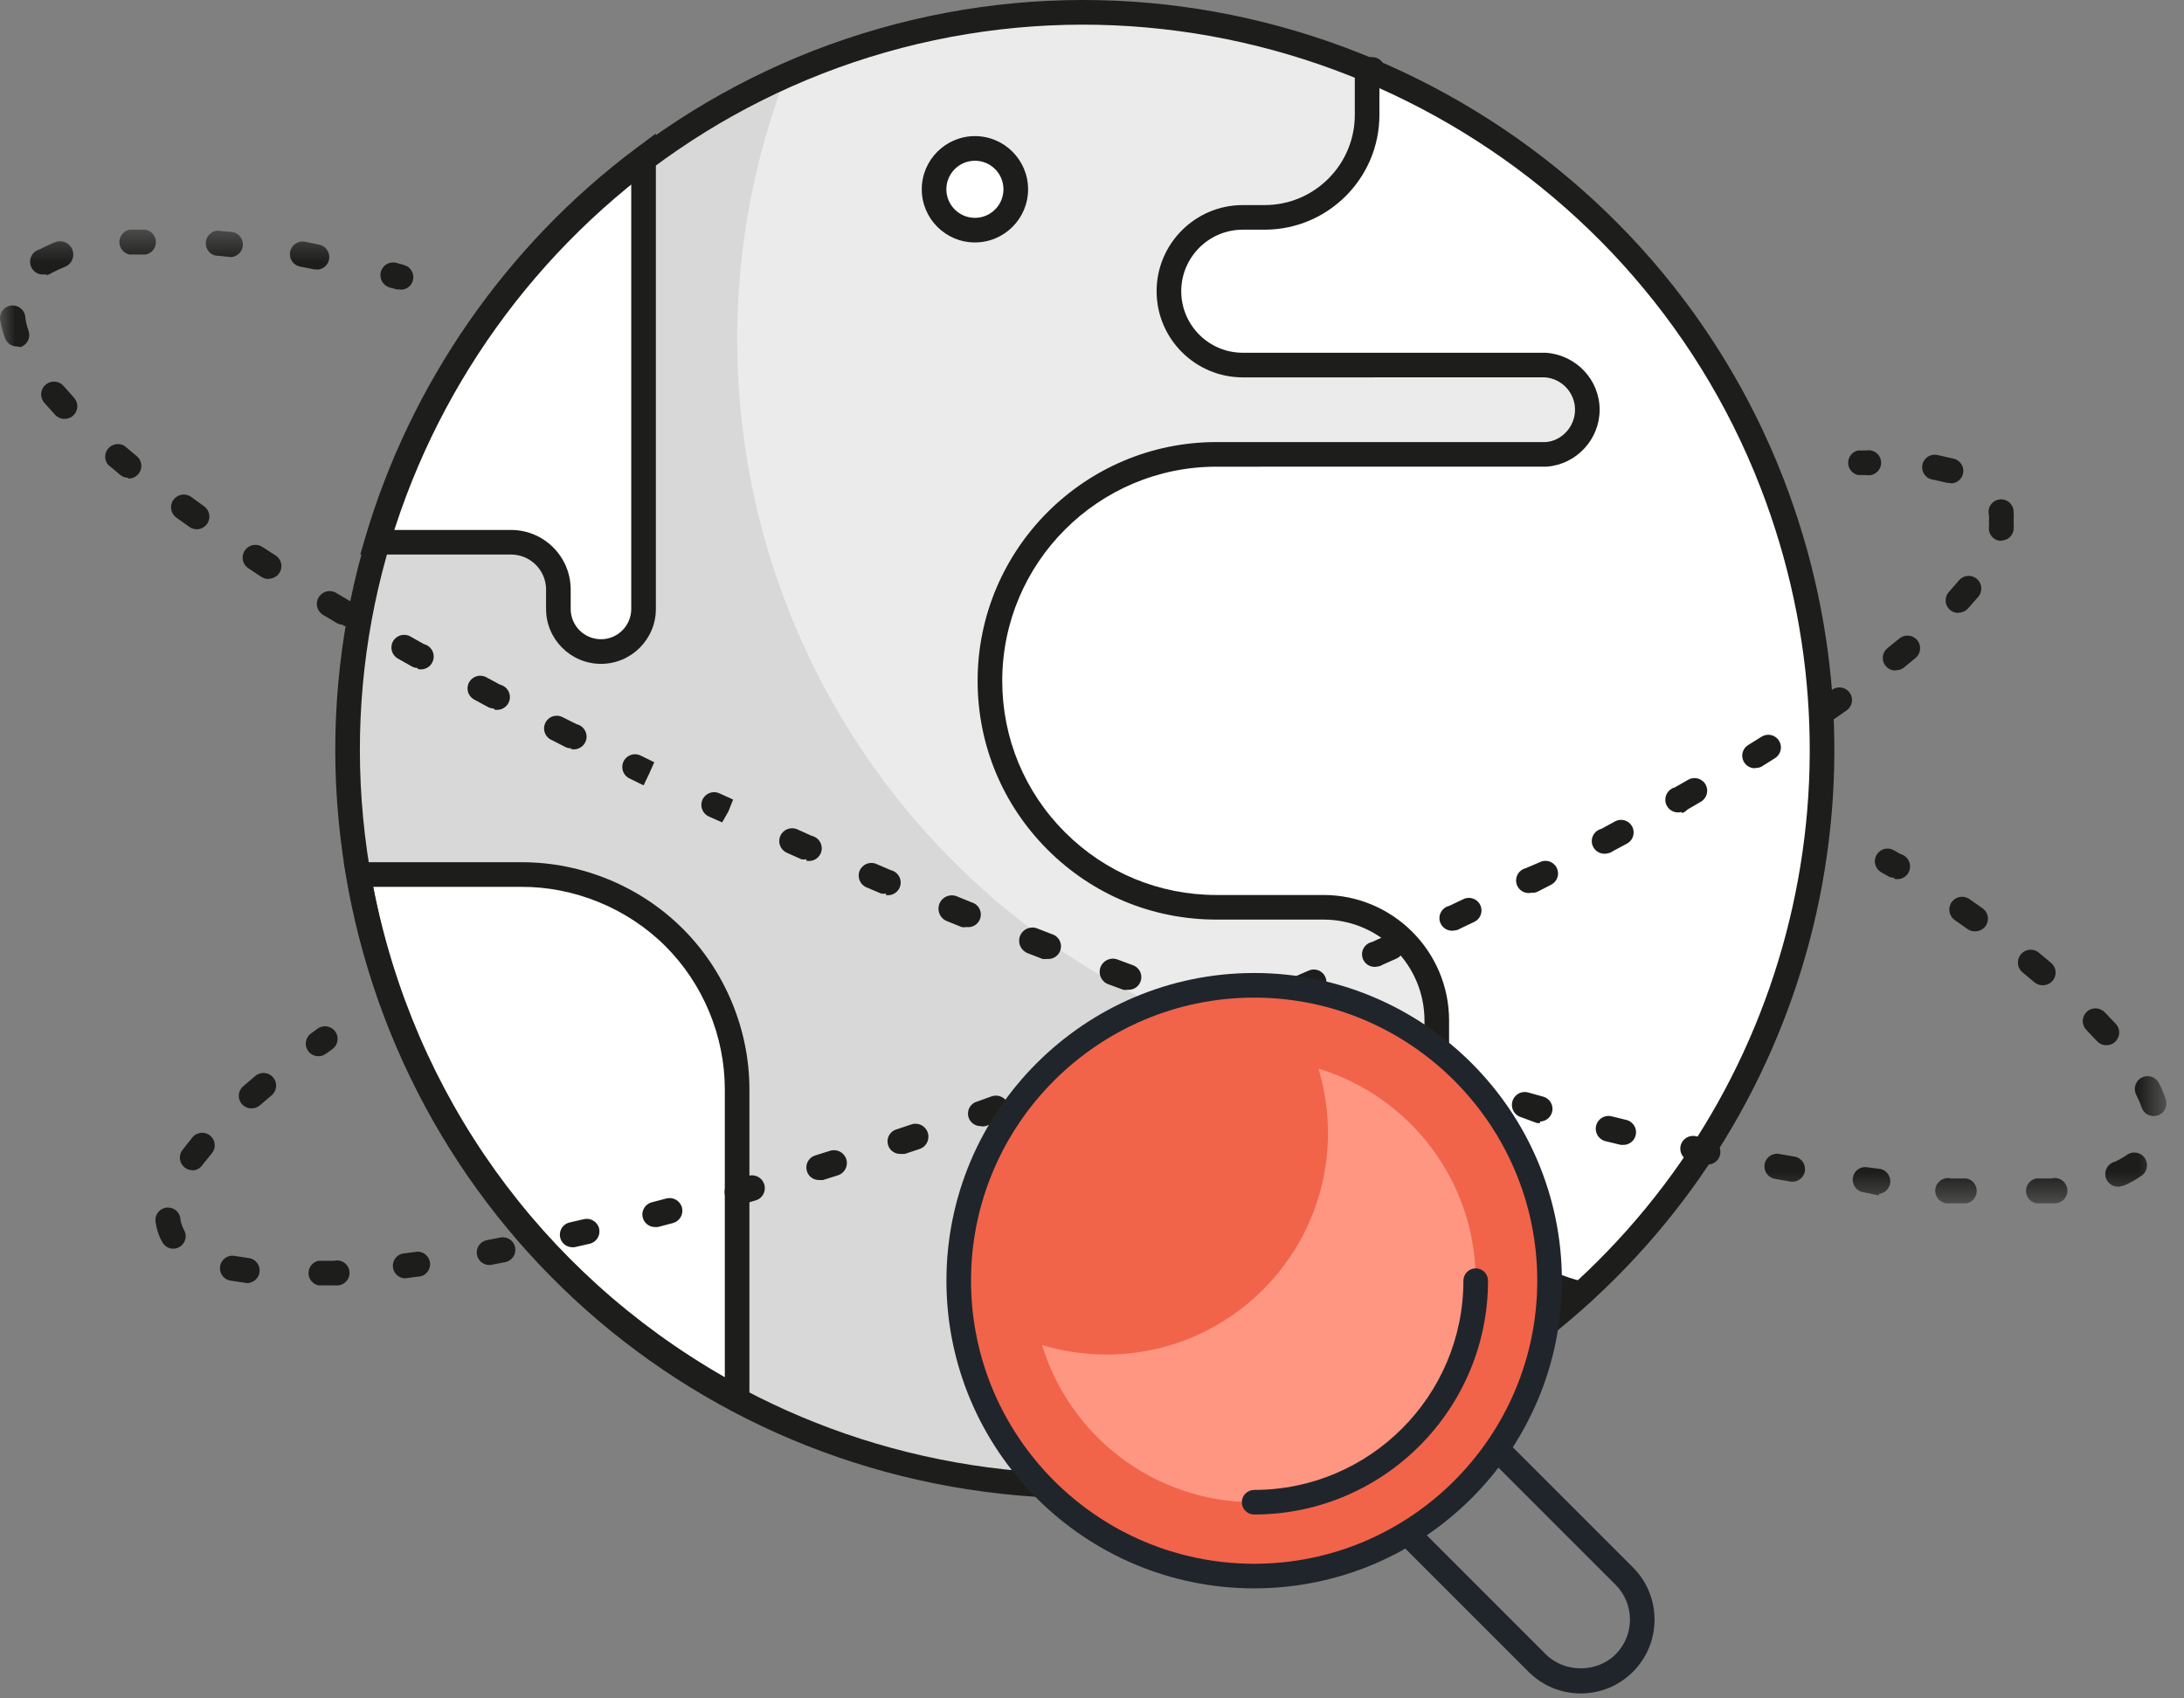 <?xml version="1.0" encoding="UTF-8"?>
<svg width="72px" height="56px" viewBox="0 0 72 56" version="1.1" xmlns="http://www.w3.org/2000/svg" xmlns:xlink="http://www.w3.org/1999/xlink">
    <rect x="0" y="0" width="72" height="56" fill="#808080" stroke="none"/>
    <title>search small</title>
    <defs>
        <polygon id="path-1" points="2.11010757e-05 0.432 71.42 0.432 71.42 32.539 2.11010757e-05 32.539"></polygon>
    </defs>
    <g id="Page-1" stroke="none" stroke-width="1" fill="none" fill-rule="evenodd">
        <g id="Artboard" transform="translate(-308, -919)">
            <g id="search-small" transform="translate(308, 919)">
                <path d="M35.768,0.382 C49.193,0.382 60.076,11.265 60.076,24.689 C60.076,38.114 49.193,48.996 35.768,48.996 C22.344,48.996 11.461,38.114 11.461,24.689 C11.461,11.265 22.344,0.382 35.768,0.382" id="Fill-1" fill="#D8D8D8"></path>
                <path d="M35.768,0.374 C32.377,0.372 29.022,1.082 25.924,2.459 C22.4,11.632 24.734,22.022 31.842,28.805 C38.951,35.589 49.439,37.435 58.436,33.487 C61.322,26.006 60.341,17.584 55.811,10.968 C51.283,4.352 43.786,0.389 35.768,0.374" id="Fill-3" fill="#EBEBEB"></path>
                <path d="M17.175,28.836 L11.818,28.836 C13.107,36.202 17.709,42.567 24.3,46.099 L24.3,35.921 C24.3,34.035 23.549,32.228 22.211,30.897 C20.874,29.567 19.061,28.825 17.175,28.836" id="Fill-5" fill="#FFFFFF"></path>
                <path d="M41.346,32.488 C46.724,32.488 51.085,36.849 51.085,42.227 C51.085,47.607 46.724,51.966 41.346,51.966 C35.966,51.966 31.607,47.607 31.607,42.227 C31.607,36.849 35.966,32.488 41.346,32.488" id="Fill-7" fill="#F1644A"></path>
                <path d="M41.346,34.923 C45.38,34.923 48.65,38.194 48.65,42.227 C48.65,46.262 45.38,49.532 41.346,49.532 C37.311,49.532 34.041,46.262 34.041,42.227 C34.041,38.194 37.311,34.923 41.346,34.923" id="Fill-9" fill="#FF9682"></path>
                <path d="M60.067,23.87 L60.067,23.414 L60.067,23.22 L60.067,22.781 L60.067,22.596 L60.067,22.157 L60.067,21.987 C60.067,21.832 60.067,21.687 60.011,21.532 L60.011,21.385 C60.011,21.232 59.97,21.07 59.946,20.915 L59.946,20.785 C59.946,20.623 59.889,20.461 59.864,20.299 L59.864,20.193 C59.864,20.023 59.799,19.852 59.767,19.69 L59.767,19.6 C59.767,19.429 59.694,19.252 59.653,19.081 L59.653,19.008 C59.611,18.829 59.567,18.65 59.523,18.473 L59.523,18.423 C59.475,18.24 59.423,18.059 59.37,17.879 C59.315,17.696 59.259,17.512 59.199,17.327 L59.012,16.768 L58.809,16.208 C58.669,15.829 58.518,15.453 58.355,15.08 C55.811,9.275 51.107,4.687 45.239,2.289 L45.07,2.289 L45.07,3.791 C45.07,5.655 43.558,7.167 41.693,7.167 L40.971,7.167 C39.625,7.167 38.536,8.257 38.536,9.602 C38.536,10.946 39.625,12.037 40.971,12.037 L50.961,12.037 C51.732,12.093 52.329,12.735 52.329,13.509 C52.329,14.282 51.732,14.925 50.961,14.983 L40.102,14.983 C35.978,14.983 32.635,18.326 32.635,22.449 C32.635,24.429 33.422,26.328 34.822,27.729 C36.222,29.129 38.122,29.915 40.102,29.915 L43.632,29.915 C45.695,29.915 47.366,31.587 47.366,33.649 L47.366,36.66 C47.369,39.52 49.338,42.003 52.122,42.657 L52.56,42.252 L52.665,42.147 L52.99,41.83 L53.128,41.683 L53.404,41.4 L53.558,41.237 L53.819,40.962 L53.972,40.783 L54.215,40.507 L54.378,40.321 L54.606,40.045 L54.759,39.849 L54.978,39.574 L55.133,39.371 L55.344,39.087 L55.49,38.884 L55.693,38.599 L55.839,38.389 L56.033,38.096 L56.171,37.886 L56.366,37.585 L56.497,37.375 L56.683,37.066 L56.804,36.855 L56.991,36.531 L57.106,36.328 L57.291,35.97 L57.389,35.791 L57.6,35.37 L57.665,35.24 L57.924,34.679 L58.168,34.128 L58.233,33.958 L58.395,33.559 L58.476,33.349 L58.614,32.991 L58.696,32.756 L58.817,32.415 L58.899,32.164 L59.004,31.823 L59.077,31.563 L59.174,31.23 L59.247,30.962 L59.337,30.629 L59.402,30.362 L59.483,30.03 L59.54,29.754 L59.605,29.412 L59.661,29.136 L59.718,28.795 L59.767,28.519 L59.815,28.171 L59.815,27.895 C59.815,27.773 59.815,27.66 59.856,27.538 L59.856,27.262 L59.856,26.896 L59.856,26.628 L59.856,26.248 L59.856,25.995 L59.856,25.566 L59.856,25.354 L59.856,24.705 L59.856,24.073 C60.067,23.991 60.067,23.926 60.067,23.87" id="Fill-11" fill="#FFFFFF"></path>
                <path d="M12.418,17.879 L16.85,17.879 C17.711,17.879 18.408,18.577 18.408,19.438 L18.408,20.079 C18.408,20.855 19.037,21.483 19.812,21.483 C20.587,21.483 21.216,20.855 21.216,20.079 L21.216,5.211 C16.988,8.368 13.9,12.815 12.418,17.879" id="Fill-13" fill="#FFFFFF"></path>
                <path d="M61.261,15.664 C61.068,15.625 60.928,15.456 60.928,15.258 C60.928,15.061 61.068,14.892 61.261,14.853 L61.52,14.853 C61.684,14.819 61.852,14.889 61.946,15.028 C62.039,15.168 62.039,15.349 61.946,15.488 C61.852,15.628 61.684,15.698 61.52,15.664 L61.261,15.664 Z" id="Fill-15" fill="#1D1D1B"></path>
                <path d="M10.504,34.826 C10.32,34.829 10.156,34.713 10.101,34.539 C10.045,34.365 10.109,34.175 10.259,34.071 L10.471,33.917 C10.656,33.783 10.917,33.825 11.051,34.01 C11.186,34.196 11.144,34.456 10.958,34.591 L10.755,34.737 C10.684,34.793 10.594,34.825 10.504,34.826" id="Fill-17" fill="#1D1D1B"></path>
                <path d="M13.206,9.545 L13.092,9.545 L12.849,9.48 C12.624,9.417 12.494,9.184 12.556,8.96 C12.619,8.736 12.852,8.606 13.076,8.668 L13.327,8.741 C13.526,8.798 13.652,8.992 13.623,9.196 C13.595,9.4 13.42,9.552 13.214,9.553 L13.206,9.545 Z" id="Fill-19" fill="#1D1D1B"></path>
                <path d="M62.446,28.942 C62.371,28.942 62.298,28.923 62.234,28.885 L62.023,28.763 C61.893,28.691 61.811,28.553 61.808,28.405 C61.806,28.256 61.884,28.116 62.011,28.04 C62.14,27.963 62.299,27.96 62.429,28.033 L62.657,28.162 C62.801,28.2 62.915,28.313 62.955,28.457 C62.995,28.601 62.954,28.756 62.85,28.863 C62.744,28.969 62.591,29.012 62.446,28.974 L62.446,28.942 Z" id="Fill-21" fill="#1D1D1B"></path>
                <path d="M12.306,29.242 C13.646,36.102 17.834,41.942 23.895,45.41 L23.895,35.921 C23.895,34.157 23.177,32.431 21.925,31.186 C20.673,29.94 18.916,29.23 17.177,29.242 L12.306,29.242 Z M24.706,46.776 L24.109,46.456 C17.363,42.841 12.738,36.444 11.419,28.906 L11.336,28.43 L17.174,28.43 L17.213,28.43 C19.179,28.43 21.103,29.224 22.497,30.61 C23.901,32.005 24.706,33.942 24.706,35.921 L24.706,46.776 Z" id="Fill-23" fill="#1D1D1B"></path>
                <path d="M52.122,43.063 C52.092,43.063 52.06,43.06 52.029,43.052 C49.048,42.352 46.964,39.723 46.961,36.661 L46.961,33.649 C46.961,31.815 45.467,30.321 43.632,30.321 L40.102,30.321 C37.999,30.321 36.022,29.503 34.535,28.016 C33.048,26.528 32.229,24.551 32.229,22.45 C32.229,18.109 35.761,14.576 40.102,14.576 L50.961,14.576 C51.488,14.537 51.924,14.066 51.924,13.509 C51.924,12.951 51.488,12.483 50.931,12.442 L40.971,12.443 C39.405,12.443 38.13,11.168 38.13,9.602 C38.13,8.036 39.405,6.762 40.971,6.762 L41.693,6.762 C43.331,6.762 44.664,5.429 44.664,3.79 L44.664,1.883 L45.24,1.883 C45.464,1.883 45.646,2.064 45.646,2.289 C45.646,2.425 45.578,2.545 45.475,2.619 L45.475,3.79 C45.475,5.876 43.778,7.573 41.693,7.573 L40.971,7.573 C39.852,7.573 38.942,8.483 38.942,9.602 C38.942,10.721 39.852,11.631 40.971,11.631 L50.961,11.631 C51.97,11.704 52.735,12.529 52.735,13.509 C52.735,14.489 51.97,15.314 50.991,15.387 L40.102,15.388 C36.209,15.388 33.041,18.557 33.041,22.45 C33.041,24.335 33.776,26.108 35.109,27.442 C36.443,28.775 38.216,29.51 40.102,29.51 L43.632,29.51 C45.915,29.51 47.772,31.367 47.772,33.649 L47.772,36.66 C47.775,39.344 49.602,41.648 52.214,42.263 C52.432,42.314 52.568,42.533 52.516,42.75 C52.473,42.938 52.307,43.063 52.122,43.063" id="Fill-25" fill="#1D1D1B"></path>
                <path d="M12.967,17.474 L16.85,17.474 C17.932,17.474 18.814,18.355 18.814,19.438 L18.814,20.079 C18.814,20.63 19.262,21.077 19.813,21.077 C20.362,21.077 20.81,20.63 20.81,20.079 L20.81,6.038 C17.147,8.979 14.39,12.996 12.967,17.474 M19.813,21.889 C18.814,21.889 18.002,21.076 18.002,20.079 L18.002,19.438 C18.002,18.802 17.485,18.285 16.85,18.285 L11.877,18.285 L12.029,17.765 C13.526,12.65 16.703,8.075 20.973,4.886 L21.622,4.402 L21.622,20.079 C21.622,21.076 20.81,21.889 19.813,21.889" id="Fill-27" fill="#1D1D1B"></path>
                <path d="M34.198,49.356 C34.189,49.356 34.181,49.356 34.172,49.355 C21.997,48.576 12.32,39.192 11.163,27.042 C10.001,14.826 18.128,3.484 30.069,0.659 C42.014,-2.169 54.358,4.333 58.793,15.774 C62.667,25.776 59.696,37.049 51.399,43.827 C51.226,43.967 50.972,43.942 50.828,43.769 C50.687,43.595 50.713,43.339 50.886,43.197 C58.91,36.643 61.784,25.74 58.036,16.067 C53.747,5.002 41.803,-1.281 30.256,1.449 C18.707,4.182 10.847,15.15 11.971,26.965 C13.09,38.716 22.448,47.792 34.224,48.545 C34.448,48.559 34.618,48.752 34.603,48.976 C34.589,49.191 34.411,49.356 34.198,49.356" id="Fill-29" fill="#1D1D1B"></path>
                <path d="M52.112,55.837 C51.461,55.837 50.85,55.583 50.391,55.123 L46.086,50.818 C45.928,50.66 45.928,50.404 46.086,50.245 C46.245,50.086 46.501,50.086 46.66,50.245 L50.964,54.549 C51.578,55.163 52.646,55.163 53.26,54.549 C53.893,53.916 53.893,52.886 53.26,52.253 L48.955,47.949 C48.797,47.791 48.797,47.535 48.955,47.376 C49.114,47.217 49.37,47.217 49.529,47.376 L53.833,51.68 C54.783,52.629 54.783,54.174 53.833,55.123 C53.374,55.583 52.762,55.837 52.112,55.837" id="Fill-31" fill="#20252B"></path>
                <path d="M64.312,15.924 L64.207,15.924 L63.744,15.818 C63.587,15.805 63.453,15.703 63.396,15.557 C63.339,15.412 63.368,15.247 63.473,15.13 C63.578,15.014 63.739,14.966 63.889,15.006 L64.426,15.129 C64.622,15.185 64.748,15.376 64.722,15.579 C64.695,15.782 64.525,15.936 64.32,15.94 L64.312,15.924 Z M65.984,17.831 L65.918,17.831 C65.81,17.815 65.713,17.757 65.647,17.668 C65.581,17.58 65.554,17.469 65.57,17.361 C65.575,17.295 65.575,17.23 65.57,17.165 C65.576,17.106 65.576,17.047 65.57,16.987 C65.529,16.836 65.577,16.675 65.693,16.57 C65.809,16.466 65.975,16.436 66.121,16.493 C66.266,16.55 66.367,16.685 66.382,16.841 C66.391,16.947 66.391,17.052 66.382,17.158 C66.39,17.265 66.39,17.374 66.382,17.482 C66.348,17.672 66.186,17.814 65.992,17.823 L65.984,17.831 Z M64.564,20.209 C64.397,20.212 64.245,20.114 64.177,19.963 C64.11,19.81 64.141,19.632 64.255,19.511 L64.58,19.138 C64.728,18.96 64.991,18.937 65.168,19.085 C65.345,19.233 65.369,19.496 65.221,19.673 L64.871,20.071 C64.794,20.154 64.685,20.201 64.572,20.201 L64.564,20.209 Z M62.486,22.108 C62.309,22.109 62.151,21.998 62.092,21.831 C62.034,21.665 62.088,21.48 62.226,21.37 L62.616,21.053 C62.793,20.906 63.056,20.929 63.204,21.106 C63.352,21.283 63.328,21.547 63.152,21.694 L62.746,22.027 C62.672,22.078 62.583,22.104 62.494,22.1 L62.486,22.108 Z M60.222,23.788 C60.04,23.788 59.88,23.671 59.826,23.497 C59.772,23.324 59.837,23.137 59.986,23.034 L60.4,22.741 C60.589,22.609 60.848,22.655 60.981,22.842 C61.113,23.031 61.067,23.29 60.879,23.423 L60.457,23.716 C60.389,23.759 60.31,23.781 60.23,23.78 L60.222,23.788 Z M57.86,25.331 C57.671,25.335 57.503,25.21 57.452,25.029 C57.4,24.848 57.478,24.655 57.641,24.56 L58.071,24.292 C58.266,24.168 58.524,24.226 58.647,24.422 C58.771,24.616 58.713,24.874 58.517,24.998 L58.079,25.274 C58.017,25.307 57.947,25.323 57.876,25.322 L57.86,25.331 Z M55.425,26.774 C55.2,26.833 54.971,26.698 54.914,26.475 C54.855,26.251 54.99,26.021 55.214,25.963 L55.652,25.712 C55.851,25.595 56.109,25.663 56.225,25.861 C56.341,26.061 56.274,26.317 56.074,26.434 L55.628,26.694 C55.582,26.745 55.523,26.784 55.458,26.807 L55.425,26.774 Z M52.99,28.139 C52.766,28.192 52.541,28.053 52.487,27.83 C52.433,27.606 52.572,27.381 52.796,27.327 L53.242,27.084 C53.373,27.012 53.531,27.016 53.657,27.094 C53.784,27.17 53.86,27.31 53.856,27.459 C53.852,27.608 53.77,27.743 53.64,27.813 L53.185,28.057 C53.128,28.101 53.061,28.128 52.99,28.139 L52.99,28.139 Z M50.491,29.436 C50.266,29.488 50.043,29.349 49.991,29.125 C49.94,28.9 50.08,28.677 50.304,28.625 L50.758,28.43 C50.962,28.325 51.213,28.405 51.318,28.609 C51.424,28.813 51.344,29.063 51.14,29.169 L50.685,29.404 C50.625,29.431 50.557,29.442 50.491,29.436 L50.491,29.436 Z M47.958,30.679 C47.734,30.728 47.513,30.586 47.463,30.362 C47.414,30.138 47.556,29.916 47.78,29.867 L48.243,29.647 C48.376,29.583 48.534,29.594 48.657,29.676 C48.78,29.759 48.85,29.902 48.84,30.049 C48.829,30.198 48.741,30.329 48.607,30.394 L48.145,30.614 C48.092,30.649 48.03,30.671 47.967,30.679 L47.958,30.679 Z M45.402,31.871 C45.257,31.902 45.107,31.853 45.008,31.742 C44.909,31.632 44.877,31.478 44.922,31.336 C44.969,31.196 45.087,31.09 45.232,31.06 L45.694,30.849 C45.902,30.753 46.149,30.844 46.246,31.052 C46.342,31.26 46.252,31.508 46.043,31.603 L45.572,31.814 C45.52,31.846 45.462,31.866 45.402,31.871 L45.402,31.871 Z M42.837,33.016 C42.616,33.055 42.402,32.911 42.358,32.689 C42.315,32.469 42.454,32.253 42.675,32.205 L43.146,32.002 C43.282,31.942 43.44,31.96 43.56,32.048 C43.679,32.137 43.742,32.282 43.726,32.43 C43.709,32.578 43.615,32.706 43.478,32.765 L43.008,32.968 C42.955,32.995 42.897,33.012 42.837,33.016 L42.837,33.016 Z M40.24,34.111 C40.018,34.152 39.805,34.007 39.761,33.786 C39.717,33.564 39.857,33.349 40.078,33.3 L40.549,33.106 C40.687,33.049 40.844,33.07 40.962,33.161 C41.079,33.253 41.139,33.399 41.12,33.546 C41.1,33.694 41.002,33.82 40.865,33.876 L40.394,34.071 C40.347,34.095 40.294,34.108 40.24,34.111 L40.24,34.111 Z M37.619,35.143 C37.402,35.17 37.202,35.023 37.161,34.809 C37.12,34.595 37.253,34.386 37.465,34.331 L37.943,34.144 C38.167,34.059 38.418,34.171 38.503,34.396 C38.589,34.62 38.476,34.871 38.252,34.955 L37.773,35.143 C37.726,35.159 37.677,35.168 37.627,35.167 L37.619,35.143 Z M34.989,36.149 C34.775,36.168 34.583,36.021 34.544,35.81 C34.506,35.599 34.636,35.394 34.842,35.338 L35.322,35.158 C35.546,35.079 35.793,35.194 35.874,35.419 C35.955,35.643 35.838,35.89 35.614,35.97 L35.135,36.149 C35.091,36.164 35.044,36.173 34.997,36.173 L34.989,36.149 Z M8.295,36.546 C8.121,36.55 7.961,36.443 7.899,36.279 C7.837,36.115 7.886,35.928 8.02,35.816 L8.418,35.476 C8.532,35.38 8.689,35.352 8.829,35.403 C8.969,35.454 9.072,35.577 9.097,35.724 C9.122,35.871 9.068,36.021 8.953,36.117 L8.572,36.441 C8.496,36.509 8.397,36.546 8.295,36.546 L8.295,36.546 Z M32.352,37.131 C32.14,37.144 31.953,36.996 31.917,36.787 C31.882,36.578 32.009,36.376 32.214,36.32 L32.692,36.149 C32.916,36.07 33.161,36.189 33.24,36.412 C33.319,36.637 33.2,36.882 32.976,36.961 L32.489,37.131 C32.444,37.142 32.398,37.144 32.352,37.139 L32.352,37.131 Z M29.689,38.048 C29.48,38.056 29.297,37.906 29.264,37.699 C29.231,37.492 29.358,37.293 29.56,37.237 L30.047,37.074 C30.192,37.026 30.351,37.059 30.465,37.161 C30.579,37.263 30.63,37.417 30.598,37.567 C30.568,37.716 30.459,37.838 30.314,37.886 L29.827,38.048 L29.689,38.048 Z M6.348,38.584 C6.19,38.586 6.045,38.496 5.974,38.355 C5.902,38.213 5.92,38.043 6.015,37.918 C6.118,37.783 6.23,37.642 6.348,37.496 C6.496,37.321 6.758,37.299 6.932,37.448 C7.108,37.595 7.129,37.857 6.981,38.031 L6.672,38.413 C6.599,38.521 6.478,38.586 6.348,38.592 L6.348,38.584 Z M27.003,38.908 C26.795,38.912 26.618,38.762 26.587,38.556 C26.556,38.35 26.682,38.155 26.881,38.096 L27.368,37.943 C27.592,37.873 27.83,37.998 27.9,38.223 C27.97,38.447 27.844,38.685 27.62,38.754 L27.132,38.908 L27.003,38.908 Z M24.301,39.719 C24.094,39.719 23.92,39.568 23.891,39.363 C23.863,39.159 23.989,38.965 24.187,38.908 L24.674,38.77 C24.819,38.728 24.975,38.767 25.084,38.871 C25.193,38.975 25.237,39.131 25.202,39.277 C25.166,39.423 25.054,39.54 24.909,39.581 L24.414,39.727 L24.301,39.719 Z M21.582,40.458 C21.377,40.454 21.207,40.3 21.18,40.098 C21.153,39.895 21.28,39.703 21.476,39.646 L21.971,39.516 C22.195,39.459 22.424,39.593 22.483,39.817 C22.54,40.042 22.406,40.27 22.182,40.328 L21.686,40.458 L21.582,40.458 Z M18.846,41.124 C18.645,41.112 18.48,40.957 18.459,40.756 C18.437,40.555 18.563,40.367 18.757,40.313 L19.252,40.198 C19.476,40.147 19.7,40.287 19.752,40.511 C19.803,40.735 19.663,40.959 19.439,41.01 L18.936,41.124 L18.846,41.124 Z M5.715,41.172 C5.568,41.173 5.433,41.096 5.358,40.969 C5.314,40.895 5.276,40.816 5.244,40.734 C5.194,40.609 5.158,40.478 5.139,40.345 C5.094,40.19 5.144,40.024 5.265,39.917 C5.386,39.813 5.558,39.786 5.704,39.852 C5.852,39.917 5.948,40.062 5.95,40.223 C5.962,40.292 5.98,40.361 6.007,40.425 C6.023,40.468 6.042,40.508 6.063,40.548 C6.139,40.675 6.141,40.834 6.067,40.964 C5.993,41.093 5.856,41.173 5.707,41.172 L5.715,41.172 Z M16.095,41.709 C15.896,41.691 15.737,41.533 15.719,41.334 C15.701,41.134 15.829,40.95 16.022,40.897 L16.525,40.799 C16.742,40.772 16.943,40.918 16.983,41.133 C17.024,41.347 16.891,41.556 16.68,41.61 L16.176,41.709 L16.095,41.709 Z M13.312,42.147 C13.114,42.121 12.963,41.959 12.952,41.761 C12.94,41.562 13.07,41.384 13.263,41.335 L13.766,41.269 C13.972,41.27 14.146,41.423 14.175,41.627 C14.203,41.83 14.078,42.024 13.88,42.081 L13.368,42.147 L13.312,42.147 Z M8.207,42.309 L8.158,42.309 L7.614,42.227 C7.461,42.209 7.331,42.106 7.277,41.962 C7.223,41.817 7.254,41.654 7.357,41.54 C7.461,41.425 7.619,41.377 7.768,41.416 L8.247,41.489 C8.44,41.538 8.57,41.717 8.559,41.915 C8.546,42.114 8.396,42.275 8.198,42.301 L8.207,42.309 Z M10.503,42.382 C10.31,42.343 10.171,42.174 10.171,41.976 C10.171,41.778 10.31,41.609 10.503,41.571 L11.007,41.571 C11.168,41.529 11.339,41.589 11.439,41.722 C11.54,41.855 11.55,42.036 11.467,42.18 C11.382,42.323 11.221,42.403 11.055,42.382 L10.536,42.382 L10.503,42.382 Z" id="Fill-33" fill="#1D1D1B"></path>
                <g id="Group-37" transform="translate(-0, 7.141)">
                    <mask id="mask-2" fill="white">
                        <use xlink:href="#path-1"></use>
                    </mask>
                    <g id="Clip-36"></g>
                    <path d="M4.272,1.251 C4.076,1.212 3.936,1.04 3.936,0.842 C3.936,0.643 4.076,0.471 4.272,0.432 L4.804,0.432 C4.999,0.471 5.14,0.643 5.14,0.842 C5.14,1.04 4.999,1.212 4.804,1.251 L4.304,1.251 L4.272,1.251 Z M7.641,1.333 L7.6,1.333 L7.092,1.284 C6.895,1.231 6.767,1.045 6.786,0.843 C6.804,0.642 6.964,0.482 7.165,0.464 L7.69,0.514 C7.884,0.562 8.017,0.74 8.007,0.941 C7.998,1.14 7.847,1.305 7.649,1.333 L7.641,1.333 Z M10.461,1.743 L10.371,1.743 L9.87,1.644 C9.657,1.59 9.523,1.378 9.564,1.162 C9.605,0.946 9.807,0.798 10.027,0.825 L10.551,0.932 C10.747,0.988 10.876,1.177 10.853,1.38 C10.831,1.583 10.665,1.74 10.461,1.751 L10.461,1.743 Z M1.516,1.899 C1.37,1.936 1.215,1.891 1.11,1.783 C1.006,1.674 0.967,1.518 1.008,1.372 C1.05,1.228 1.166,1.116 1.313,1.079 C1.479,0.989 1.651,0.91 1.828,0.842 C2.055,0.758 2.306,0.873 2.39,1.1 C2.473,1.326 2.359,1.577 2.131,1.661 C1.986,1.717 1.843,1.783 1.705,1.858 C1.65,1.898 1.584,1.923 1.516,1.932 L1.516,1.899 Z M0.558,4.284 C0.378,4.283 0.22,4.168 0.163,3.998 C0.098,3.825 0.05,3.646 0.016,3.466 C-0.029,3.307 0.022,3.138 0.145,3.031 C0.27,2.926 0.444,2.901 0.593,2.969 C0.741,3.038 0.837,3.187 0.837,3.35 C0.858,3.493 0.894,3.633 0.942,3.769 C0.979,3.874 0.972,3.989 0.923,4.09 C0.873,4.189 0.787,4.266 0.68,4.301 L0.558,4.284 Z M2.131,6.67 C2.014,6.673 1.901,6.625 1.82,6.54 L1.459,6.138 C1.361,6.024 1.331,5.866 1.381,5.723 C1.431,5.581 1.553,5.477 1.701,5.449 C1.849,5.421 2.001,5.474 2.099,5.589 L2.435,5.966 C2.55,6.088 2.581,6.268 2.514,6.421 C2.445,6.576 2.292,6.674 2.124,6.67 L2.131,6.67 Z M4.23,8.613 C4.131,8.613 4.035,8.579 3.96,8.515 L3.558,8.178 C3.431,8.019 3.437,7.792 3.574,7.64 C3.709,7.488 3.935,7.456 4.108,7.564 L4.5,7.892 C4.642,8.003 4.696,8.194 4.634,8.363 C4.573,8.532 4.41,8.643 4.23,8.639 L4.23,8.613 Z M6.485,10.31 C6.396,10.31 6.31,10.281 6.239,10.229 L5.812,9.926 C5.625,9.789 5.582,9.526 5.718,9.339 C5.854,9.151 6.116,9.109 6.305,9.245 L6.723,9.548 C6.874,9.653 6.94,9.845 6.883,10.021 C6.826,10.196 6.661,10.315 6.477,10.31 L6.485,10.31 Z M8.854,11.951 C8.773,11.952 8.693,11.928 8.624,11.885 L8.19,11.598 C8.064,11.515 7.991,11.373 8,11.223 C8.008,11.073 8.095,10.939 8.229,10.87 C8.363,10.802 8.523,10.81 8.649,10.892 L9.084,11.172 C9.241,11.272 9.313,11.465 9.26,11.643 C9.206,11.822 9.041,11.944 8.854,11.942 L8.854,11.951 Z M11.314,13.459 C11.238,13.459 11.165,13.439 11.1,13.401 L10.649,13.131 C10.521,13.053 10.443,12.912 10.445,12.762 C10.449,12.611 10.531,12.474 10.663,12.401 C10.794,12.328 10.955,12.331 11.084,12.409 L11.526,12.671 C11.754,12.731 11.889,12.962 11.83,13.188 C11.771,13.414 11.54,13.55 11.314,13.491 L11.314,13.459 Z M13.773,14.885 C13.701,14.884 13.63,14.864 13.568,14.828 L13.117,14.574 C12.915,14.46 12.844,14.205 12.957,14.004 C13.071,13.803 13.326,13.731 13.527,13.844 L13.978,14.098 C14.125,14.135 14.24,14.247 14.282,14.391 C14.323,14.536 14.284,14.693 14.18,14.801 C14.074,14.91 13.92,14.954 13.773,14.918 L13.773,14.885 Z M16.29,16.221 C16.221,16.221 16.154,16.204 16.092,16.173 L15.634,15.926 C15.43,15.817 15.353,15.565 15.462,15.361 C15.571,15.157 15.824,15.079 16.028,15.188 L16.487,15.435 C16.713,15.488 16.853,15.716 16.799,15.943 C16.743,16.169 16.516,16.309 16.29,16.254 L16.29,16.221 Z M18.831,17.534 C18.766,17.534 18.702,17.521 18.642,17.492 L18.176,17.254 C18.038,17.19 17.947,17.055 17.937,16.903 C17.927,16.752 18.001,16.607 18.129,16.524 C18.256,16.443 18.419,16.436 18.553,16.509 L19.012,16.738 C19.237,16.79 19.379,17.016 19.327,17.242 C19.275,17.468 19.05,17.609 18.823,17.558 L18.831,17.534 Z M21.217,18.754 L20.75,18.525 C20.615,18.459 20.525,18.327 20.516,18.176 C20.505,18.027 20.576,17.883 20.7,17.8 C20.825,17.715 20.984,17.705 21.119,17.771 L21.569,17.992 L21.398,18.378 L21.217,18.754 Z M23.807,19.976 L23.364,19.779 C23.155,19.682 23.062,19.432 23.16,19.223 C23.258,19.012 23.507,18.92 23.717,19.017 L24.169,19.223 L24.013,19.615 L23.807,19.976 Z M26.586,21.189 C26.53,21.201 26.472,21.201 26.414,21.189 L25.939,20.976 C25.727,20.882 25.63,20.632 25.726,20.419 C25.821,20.205 26.07,20.11 26.284,20.205 L26.759,20.419 C26.985,20.467 27.13,20.688 27.082,20.916 C27.035,21.141 26.813,21.286 26.586,21.239 L26.586,21.189 Z M29.211,22.321 C29.156,22.332 29.101,22.332 29.046,22.321 L28.563,22.116 C28.35,22.026 28.251,21.779 28.341,21.566 C28.432,21.354 28.678,21.254 28.89,21.346 L29.366,21.55 C29.588,21.599 29.73,21.817 29.686,22.04 C29.641,22.264 29.426,22.41 29.202,22.37 L29.211,22.321 Z M31.858,23.427 C31.807,23.437 31.754,23.437 31.703,23.427 L31.219,23.231 C31.072,23.174 30.968,23.043 30.944,22.887 C30.92,22.732 30.981,22.575 31.104,22.477 C31.226,22.379 31.392,22.354 31.539,22.411 L32.022,22.608 C32.236,22.663 32.37,22.875 32.328,23.091 C32.288,23.307 32.086,23.454 31.867,23.427 L31.858,23.427 Z M65.11,23.567 C65.023,23.569 64.937,23.544 64.864,23.493 L64.446,23.198 C64.253,23.067 64.205,22.805 64.336,22.612 C64.467,22.419 64.729,22.37 64.921,22.501 L65.356,22.805 C65.508,22.91 65.574,23.101 65.517,23.277 C65.461,23.453 65.295,23.571 65.11,23.567 L65.11,23.567 Z M34.515,24.477 C34.465,24.486 34.416,24.486 34.367,24.477 L33.883,24.289 C33.657,24.204 33.541,23.953 33.625,23.726 C33.709,23.501 33.961,23.384 34.186,23.469 L34.67,23.657 C34.879,23.714 35.01,23.922 34.972,24.134 C34.934,24.348 34.739,24.497 34.522,24.477 L34.515,24.477 Z M67.341,25.345 C67.242,25.346 67.146,25.312 67.069,25.247 L66.677,24.92 C66.561,24.823 66.505,24.672 66.531,24.524 C66.557,24.375 66.66,24.251 66.802,24.199 C66.943,24.148 67.101,24.175 67.217,24.272 L67.619,24.608 C67.754,24.721 67.802,24.906 67.742,25.072 C67.681,25.237 67.525,25.346 67.349,25.345 L67.341,25.345 Z M37.179,25.494 C37.13,25.503 37.08,25.503 37.031,25.494 L36.54,25.313 C36.313,25.232 36.196,24.982 36.278,24.756 C36.359,24.53 36.609,24.412 36.834,24.494 L37.319,24.673 C37.527,24.731 37.659,24.939 37.62,25.151 C37.582,25.365 37.387,25.513 37.17,25.494 L37.179,25.494 Z M69.447,27.322 C69.329,27.324 69.216,27.276 69.136,27.191 L68.783,26.822 C68.62,26.657 68.622,26.391 68.787,26.227 C68.952,26.064 69.218,26.066 69.382,26.232 L69.751,26.617 C69.865,26.739 69.896,26.919 69.828,27.072 C69.761,27.227 69.607,27.325 69.439,27.322 L69.447,27.322 Z M45.32,28.289 L45.189,28.289 L44.68,28.059 C44.454,27.989 44.327,27.748 44.397,27.523 C44.467,27.296 44.708,27.17 44.935,27.24 L45.427,27.395 C45.63,27.454 45.758,27.654 45.725,27.864 C45.69,28.073 45.507,28.223 45.295,28.216 L45.32,28.289 Z M48.05,29.109 L47.926,29.109 L47.426,28.962 C47.28,28.919 47.168,28.801 47.132,28.654 C47.095,28.506 47.14,28.35 47.25,28.243 C47.36,28.138 47.518,28.099 47.664,28.142 L48.164,28.289 C48.365,28.347 48.491,28.543 48.463,28.749 C48.434,28.955 48.258,29.108 48.05,29.109 L48.05,29.109 Z M71.005,29.658 C70.822,29.661 70.66,29.544 70.602,29.371 C70.553,29.228 70.493,29.088 70.423,28.954 C70.356,28.819 70.365,28.658 70.448,28.532 C70.531,28.407 70.675,28.334 70.825,28.344 C70.975,28.353 71.11,28.442 71.177,28.576 C71.264,28.748 71.338,28.927 71.399,29.109 C71.434,29.216 71.426,29.333 71.375,29.432 C71.324,29.533 71.235,29.608 71.127,29.642 L71.005,29.658 Z M50.772,29.888 L50.665,29.888 L50.157,29.699 C50.01,29.66 49.896,29.544 49.857,29.398 C49.818,29.251 49.86,29.096 49.968,28.989 C50.076,28.881 50.231,28.84 50.378,28.88 L50.878,29.019 C51.077,29.075 51.204,29.269 51.177,29.474 C51.151,29.679 50.978,29.834 50.772,29.839 L50.772,29.888 Z M53.535,30.609 L53.436,30.609 L52.927,30.486 C52.781,30.45 52.665,30.337 52.624,30.192 C52.582,30.047 52.621,29.891 52.726,29.782 C52.832,29.674 52.986,29.63 53.133,29.667 L53.633,29.79 C53.83,29.846 53.957,30.038 53.933,30.242 C53.909,30.445 53.74,30.601 53.535,30.609 L53.535,30.609 Z M56.322,31.257 L56.231,31.257 L55.723,31.142 C55.497,31.093 55.353,30.868 55.404,30.642 C55.453,30.416 55.677,30.272 55.904,30.322 L56.412,30.437 C56.608,30.492 56.736,30.682 56.714,30.885 C56.692,31.088 56.526,31.246 56.322,31.257 L56.322,31.257 Z M59.126,31.823 L59.052,31.823 L58.535,31.733 C58.381,31.713 58.25,31.609 58.195,31.464 C58.14,31.318 58.172,31.154 58.276,31.038 C58.381,30.923 58.54,30.874 58.691,30.913 L59.199,31.003 C59.395,31.056 59.523,31.242 59.505,31.444 C59.487,31.645 59.328,31.805 59.126,31.823 L59.126,31.823 Z M69.914,31.978 C69.689,32.028 69.464,31.885 69.414,31.659 C69.365,31.432 69.508,31.208 69.734,31.159 C69.869,31.095 69.997,31.022 70.119,30.937 C70.309,30.803 70.572,30.85 70.705,31.039 C70.839,31.23 70.793,31.492 70.602,31.626 C70.439,31.738 70.266,31.838 70.087,31.921 C70.033,31.949 69.974,31.966 69.914,31.97 L69.914,31.978 Z M61.946,32.266 L61.896,32.266 L61.38,32.159 C61.18,32.101 61.053,31.905 61.082,31.699 C61.111,31.493 61.287,31.339 61.495,31.339 L62.004,31.404 C62.197,31.454 62.329,31.635 62.318,31.835 C62.305,32.035 62.153,32.198 61.954,32.224 L61.946,32.266 Z M64.791,32.536 L64.791,32.536 L64.266,32.536 C64.099,32.555 63.937,32.473 63.854,32.327 C63.771,32.181 63.783,31.999 63.886,31.866 C63.989,31.733 64.161,31.673 64.323,31.716 L64.831,31.716 C65.027,31.755 65.167,31.926 65.167,32.126 C65.167,32.325 65.027,32.496 64.831,32.536 L64.791,32.536 Z M67.127,32.536 C66.932,32.496 66.791,32.325 66.791,32.126 C66.791,31.926 66.932,31.755 67.127,31.716 L67.627,31.716 C67.788,31.671 67.96,31.726 68.065,31.856 C68.168,31.985 68.187,32.165 68.11,32.312 C68.033,32.46 67.875,32.548 67.709,32.536 L67.177,32.536 L67.127,32.536 Z" id="Fill-35" fill="#1D1D1B" mask="url(#mask-2)"></path>
                </g>
                <path d="M32.141,7.589 C32.884,7.589 33.487,6.986 33.487,6.241 C33.487,5.497 32.884,4.894 32.141,4.894 C31.397,4.894 30.794,5.497 30.794,6.241 C30.794,6.986 31.397,7.589 32.141,7.589" id="Fill-38" fill="#FFFFFF"></path>
                <path d="M32.141,5.3 C31.621,5.3 31.199,5.723 31.199,6.241 C31.199,6.761 31.621,7.183 32.141,7.183 C32.66,7.183 33.081,6.761 33.081,6.241 C33.081,5.723 32.66,5.3 32.141,5.3 M32.141,7.994 C31.174,7.994 30.388,7.209 30.388,6.241 C30.388,5.275 31.174,4.488 32.141,4.488 C33.107,4.488 33.893,5.275 33.893,6.241 C33.893,7.209 33.107,7.994 32.141,7.994" id="Fill-40" fill="#1D1D1B"></path>
                <path d="M41.346,32.488 C46.724,32.488 51.085,36.849 51.085,42.227 C51.085,47.607 46.724,51.966 41.346,51.966 C35.966,51.966 31.607,47.607 31.607,42.227 C31.607,36.849 35.966,32.488 41.346,32.488" id="Fill-42" fill="#F1644A"></path>
                <path d="M41.346,32.894 C36.199,32.894 32.012,37.081 32.012,42.227 C32.012,47.374 36.199,51.561 41.346,51.561 C46.492,51.561 50.679,47.374 50.679,42.227 C50.679,37.081 46.492,32.894 41.346,32.894 M41.346,52.372 C35.751,52.372 31.201,47.822 31.201,42.227 C31.201,36.633 35.751,32.082 41.346,32.082 C46.94,32.082 51.491,36.633 51.491,42.227 C51.491,47.822 46.94,52.372 41.346,52.372" id="Fill-44" fill="#20252B"></path>
                <path d="M43.466,35.236 C46.465,36.144 48.65,38.931 48.65,42.227 C48.65,46.262 45.38,49.531 41.346,49.531 C38.05,49.531 35.264,47.349 34.354,44.35 C35.026,44.553 35.738,44.662 36.475,44.662 C40.508,44.662 43.779,41.392 43.779,37.358 C43.779,36.638 43.674,35.941 43.48,35.285 L43.466,35.236 Z" id="Fill-46" fill="#FF9682"></path>
                <path d="M41.346,49.937 C41.122,49.937 40.94,49.756 40.94,49.532 C40.94,49.308 41.122,49.126 41.346,49.126 C45.15,49.126 48.244,46.031 48.244,42.227 C48.244,42.003 48.426,41.821 48.65,41.821 C48.874,41.821 49.056,42.003 49.056,42.227 C49.056,46.478 45.597,49.937 41.346,49.937" id="Fill-48" fill="#20252B"></path>
            </g>
        </g>
    </g>
</svg>